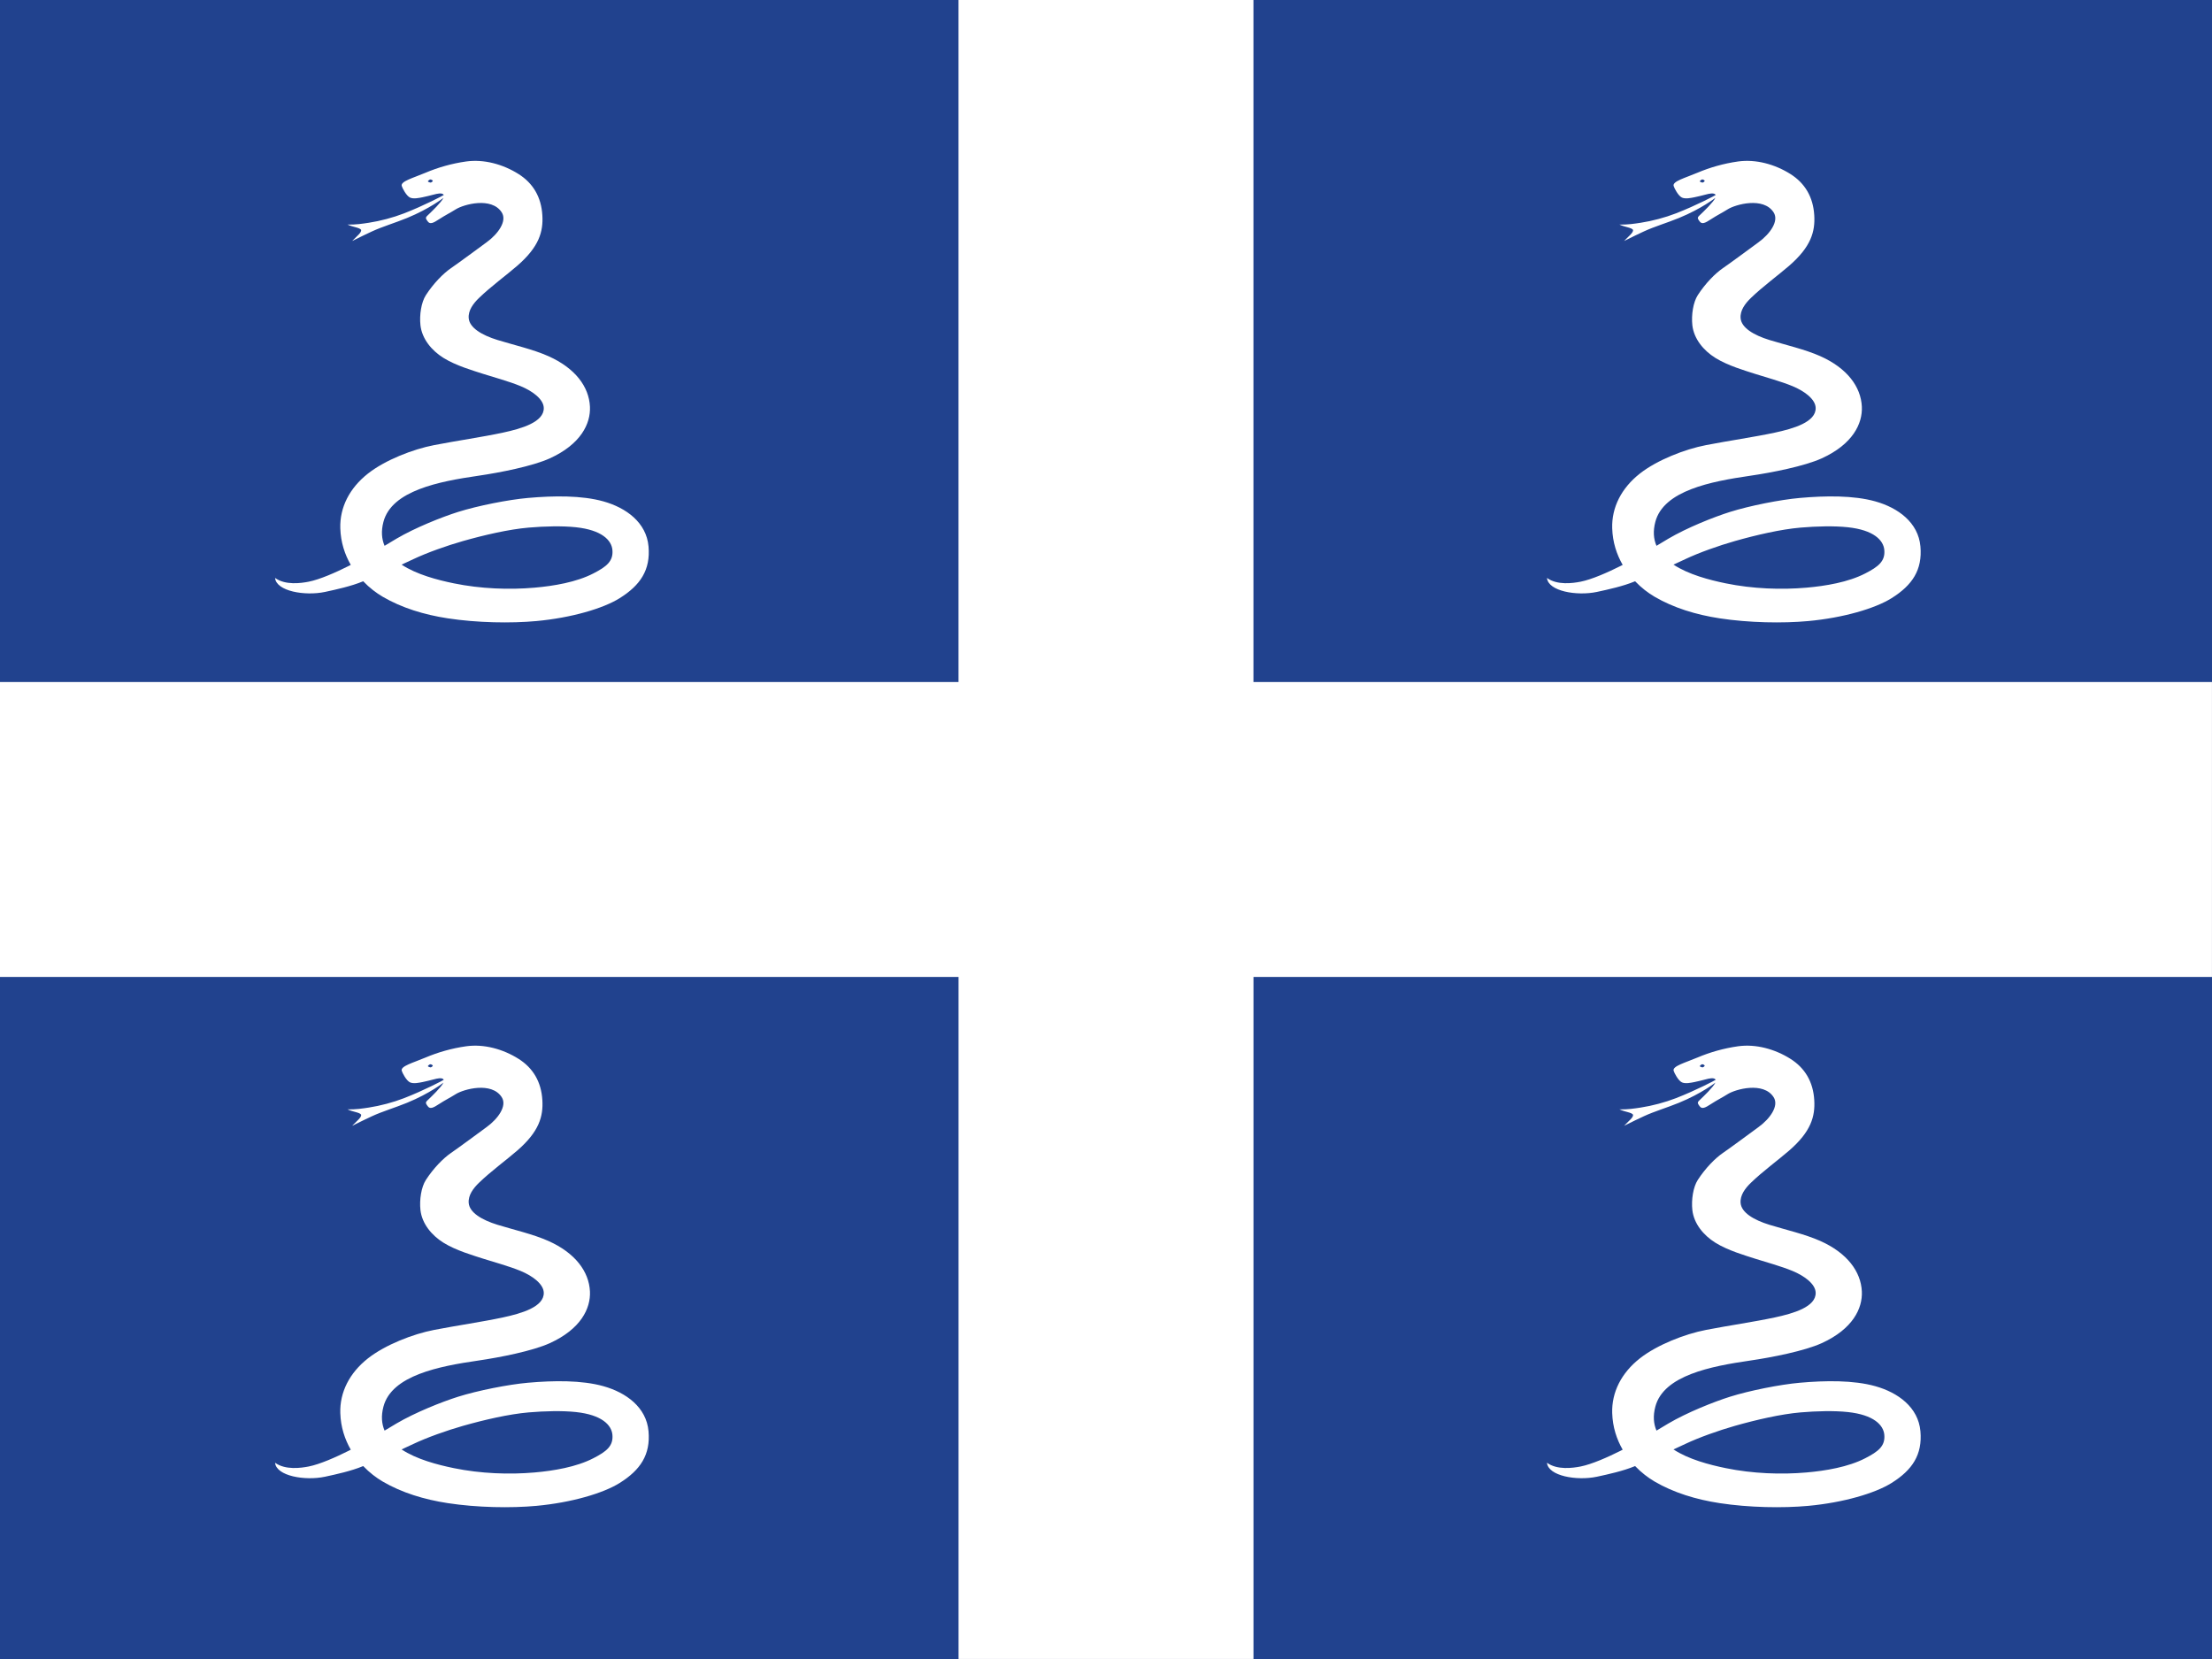 <svg viewBox="0 0 640 480" xmlns="http://www.w3.org/2000/svg"><path d="m0 0h640v480h-640z" fill="#21428e"/><g fill="#fff"><path d="m277.33 197.33v-197.33h85.33v197.33h277.33v85.33h-277.32v197.33h-85.33v-197.33h-277.34v-85.33z"/><path d="m105.08 168.17c1.82 1.91 3.81 3.41 5.67 4.5 5.49 3.2 11.93 5.18 18.79 6.23 8.47 1.3 18.28 1.47 25.67.79 10.12-.94 19.3-3.63 24.08-6.62 6.03-3.77 8.94-8.2 8.35-14.96-.61-6.95-6.49-11.2-13.04-13.04-6.3-1.77-14.42-1.66-21.84-1-5.69.5-14.53 2.26-20.2 4.04-4.74 1.49-12.45 4.57-17.85 7.75-1.11.65-2.25 1.35-3.44 2.06-.84-1.96-1.04-4.25-.33-6.93 2.38-9.05 16.08-11.69 27.38-13.33 6.33-.92 15.78-2.78 20.75-5.04 8.97-4.08 11.85-10.03 11.62-14.96-.27-5.75-4.23-11.14-12.04-14.62-4.4-1.96-10.09-3.25-14.7-4.67-4.55-1.4-8.12-3.54-8.34-6.32-.18-2.25 1.32-4.24 2.99-5.85 3.37-3.26 7.96-6.62 11.05-9.3 6.38-5.53 7.55-9.92 7.27-14.61-.31-5.3-2.71-9.3-6.88-11.93-4.51-2.85-10.06-4.36-15.17-3.64-4.18.59-8.16 1.74-11.73 3.25-3.66 1.54-7.25 2.48-6.91 3.81.16.63 1.36 2.92 2.42 3.39 1.05.46 2.6.09 3.62-.1.74-.14 2.25-.52 3.26-.78.92-.24 2.42-.64 2.88.12.03.05-5.68 3.06-11.5 5.32-3.17 1.23-6.88 2.21-10.2 2.72-1.91.29-3.71.57-6.15.53 1.66.78 3.44.83 3.93 1.53.15.78-1.24 1.8-2.6 3.22 2.43-1.21 4.34-2.13 5.73-2.77 3-1.39 6.76-2.5 10.15-3.89 6.65-2.72 10.56-5.86 10.54-5.83-.34.69-1.14 1.61-2.06 2.59-.85.91-1.94 1.93-2.66 2.63-.66.64-.25.98.13 1.55.68 1.03 1.7.48 3.32-.58 1.63-1.07 3.39-1.95 4.82-2.86 2.3-1.45 10.37-3.68 13.3.87 1.64 2.54-1.08 6.27-4.37 8.66-2.3 1.67-7.76 5.74-10.31 7.49-2.18 1.49-5.05 4.38-7.27 7.82-1.32 2.05-1.89 5.7-1.56 8.7.44 3.89 3.18 7.27 6.64 9.43 3.63 2.27 8.7 3.72 11.5 4.63 2.78.89 7.53 2.18 10.83 3.55 3.42 1.41 6.63 3.76 6.71 6.28.13 4.11-6.4 6.01-11.8 7.17-5.92 1.27-13.36 2.34-19.95 3.62-6.06 1.17-14.11 4.29-19.12 8.23-5.38 4.23-8.18 9.84-8 15.81.12 4.08 1.31 7.62 3.03 10.61-.18.09-.36.19-.54.28-3.76 1.89-8.42 3.95-11.63 4.58-2.27.45-6.77 1.07-9.73-1.08.33 3.83 8.62 5.28 14.45 4.04 3.3-.71 7.55-1.64 10.94-3.04.03-.01.06-.03.09-.04zm11.12-4.8c4.33 2.85 10.33 4.43 15.12 5.41 7.75 1.59 16.04 1.89 23.34 1.25 5.5-.48 12.09-1.57 17.02-4.12 3.78-1.95 5.8-3.51 5.51-6.78-.25-2.84-3.08-5.78-10.55-6.58-3.91-.42-9.01-.3-13.67.1-5.72.49-12.84 2.14-19.04 3.9-4.64 1.32-10.37 3.35-14.33 5.23-1.15.54-2.28 1.07-3.4 1.58zm9.02-111.07c.05.12-.34.49-.6.52-.22.03-.82-.24-.82-.34 0-.15.46-.51.64-.55.32-.06.72.24.78.37z" fill-rule="evenodd"/><path d="m473.08 168.17c1.82 1.91 3.81 3.41 5.67 4.5 5.49 3.2 11.93 5.18 18.79 6.23 8.47 1.3 18.28 1.47 25.67.79 10.12-.94 19.3-3.63 24.08-6.62 6.03-3.77 8.94-8.2 8.35-14.96-.61-6.95-6.49-11.2-13.04-13.04-6.3-1.77-14.42-1.66-21.84-1-5.69.5-14.53 2.26-20.2 4.04-4.74 1.49-12.45 4.57-17.85 7.75-1.11.65-2.25 1.35-3.44 2.06-.84-1.96-1.04-4.25-.33-6.93 2.38-9.05 16.08-11.69 27.38-13.33 6.33-.92 15.78-2.78 20.75-5.04 8.97-4.08 11.85-10.03 11.62-14.96-.27-5.75-4.23-11.14-12.04-14.62-4.4-1.96-10.09-3.25-14.7-4.67-4.55-1.4-8.12-3.54-8.34-6.32-.18-2.25 1.32-4.24 2.99-5.85 3.37-3.26 7.96-6.62 11.05-9.3 6.38-5.53 7.55-9.92 7.27-14.61-.31-5.3-2.71-9.3-6.88-11.93-4.51-2.85-10.06-4.36-15.17-3.64-4.18.59-8.16 1.74-11.73 3.25-3.66 1.54-7.25 2.48-6.91 3.81.16.63 1.36 2.92 2.42 3.39 1.05.46 2.6.09 3.62-.1.74-.14 2.25-.52 3.26-.78.92-.24 2.42-.64 2.88.12.03.05-5.68 3.06-11.5 5.32-3.17 1.23-6.88 2.21-10.2 2.72-1.91.29-3.71.57-6.15.53 1.66.78 3.44.83 3.93 1.53.15.78-1.24 1.8-2.6 3.22 2.43-1.21 4.34-2.13 5.73-2.77 3-1.39 6.76-2.5 10.15-3.89 6.65-2.72 10.56-5.86 10.54-5.83-.34.69-1.14 1.61-2.06 2.59-.85.91-1.94 1.93-2.66 2.63-.66.64-.25.98.13 1.55.68 1.03 1.7.48 3.32-.58 1.63-1.07 3.39-1.95 4.82-2.86 2.3-1.45 10.37-3.68 13.3.87 1.64 2.54-1.08 6.27-4.37 8.66-2.3 1.67-7.76 5.74-10.31 7.49-2.18 1.49-5.05 4.38-7.27 7.82-1.32 2.05-1.89 5.7-1.56 8.7.44 3.89 3.18 7.27 6.64 9.43 3.63 2.27 8.7 3.72 11.5 4.63 2.78.89 7.53 2.18 10.83 3.55 3.42 1.41 6.63 3.76 6.71 6.28.13 4.11-6.4 6.01-11.8 7.17-5.92 1.27-13.36 2.34-19.95 3.62-6.06 1.17-14.11 4.29-19.12 8.23-5.38 4.23-8.18 9.84-8 15.81.12 4.08 1.31 7.62 3.03 10.61-.18.09-.36.19-.54.28-3.76 1.89-8.42 3.95-11.63 4.58-2.27.45-6.77 1.07-9.73-1.08.33 3.83 8.62 5.28 14.45 4.04 3.3-.71 7.55-1.64 10.94-3.04.03-.01.06-.03.09-.04zm11.12-4.8c4.33 2.85 10.33 4.43 15.12 5.41 7.75 1.59 16.04 1.89 23.34 1.25 5.5-.48 12.09-1.57 17.02-4.12 3.78-1.95 5.8-3.51 5.51-6.78-.25-2.84-3.08-5.78-10.55-6.58-3.91-.42-9.01-.3-13.67.1-5.72.49-12.84 2.14-19.04 3.9-4.64 1.32-10.37 3.35-14.33 5.23-1.15.54-2.28 1.07-3.4 1.58zm9.02-111.07c.05.12-.34.49-.6.52-.22.03-.82-.24-.82-.34 0-.15.46-.51.64-.55.32-.06.72.24.78.37z" fill-rule="evenodd"/><path d="m105.08 424.17c1.82 1.91 3.81 3.41 5.67 4.5 5.49 3.2 11.93 5.18 18.79 6.23 8.47 1.3 18.28 1.47 25.67.79 10.12-.94 19.3-3.63 24.08-6.62 6.03-3.77 8.94-8.2 8.35-14.96-.61-6.95-6.49-11.2-13.04-13.04-6.3-1.77-14.42-1.66-21.84-1-5.69.5-14.53 2.26-20.2 4.04-4.74 1.49-12.45 4.57-17.85 7.75-1.11.65-2.25 1.35-3.44 2.06-.84-1.96-1.04-4.25-.33-6.93 2.38-9.05 16.08-11.69 27.38-13.33 6.33-.92 15.78-2.78 20.75-5.04 8.97-4.08 11.85-10.03 11.62-14.96-.27-5.75-4.23-11.14-12.04-14.62-4.4-1.96-10.09-3.25-14.7-4.67-4.55-1.4-8.12-3.54-8.34-6.32-.18-2.25 1.32-4.24 2.99-5.85 3.37-3.26 7.96-6.62 11.05-9.3 6.38-5.53 7.55-9.92 7.27-14.61-.31-5.3-2.71-9.3-6.88-11.93-4.51-2.85-10.06-4.36-15.17-3.64-4.18.59-8.16 1.74-11.73 3.25-3.66 1.54-7.25 2.48-6.91 3.81.16.63 1.36 2.92 2.42 3.39 1.05.46 2.6.09 3.62-.1.74-.14 2.25-.52 3.26-.78.92-.24 2.42-.64 2.88.12.03.05-5.68 3.06-11.5 5.32-3.17 1.23-6.88 2.21-10.2 2.72-1.91.29-3.71.57-6.15.53 1.66.78 3.44.83 3.93 1.53.15.78-1.24 1.8-2.6 3.22 2.43-1.21 4.34-2.13 5.73-2.77 3-1.39 6.76-2.5 10.15-3.89 6.65-2.72 10.56-5.86 10.54-5.83-.34.69-1.14 1.61-2.06 2.59-.85.91-1.94 1.93-2.66 2.63-.66.64-.25.98.13 1.55.68 1.03 1.7.48 3.32-.58 1.63-1.07 3.39-1.95 4.82-2.86 2.3-1.45 10.37-3.68 13.3.87 1.64 2.54-1.08 6.27-4.37 8.66-2.3 1.67-7.76 5.74-10.31 7.49-2.18 1.49-5.05 4.38-7.27 7.82-1.32 2.05-1.89 5.7-1.56 8.7.44 3.89 3.18 7.27 6.64 9.43 3.63 2.27 8.7 3.72 11.5 4.63 2.78.89 7.53 2.18 10.83 3.55 3.42 1.41 6.63 3.76 6.71 6.28.13 4.11-6.4 6.01-11.8 7.17-5.92 1.27-13.36 2.34-19.95 3.62-6.06 1.17-14.11 4.29-19.12 8.23-5.38 4.23-8.18 9.84-8 15.81.12 4.08 1.31 7.62 3.03 10.61-.18.09-.36.19-.54.28-3.76 1.89-8.42 3.95-11.63 4.58-2.27.45-6.77 1.07-9.73-1.08.33 3.83 8.62 5.28 14.45 4.04 3.3-.71 7.55-1.64 10.94-3.04.03-.01.06-.03.09-.04zm11.12-4.8c4.33 2.85 10.33 4.43 15.12 5.41 7.75 1.59 16.04 1.89 23.34 1.25 5.5-.48 12.09-1.57 17.02-4.12 3.78-1.95 5.8-3.51 5.51-6.78-.25-2.84-3.08-5.78-10.55-6.58-3.91-.42-9.01-.3-13.67.1-5.72.49-12.84 2.14-19.04 3.9-4.64 1.32-10.37 3.35-14.33 5.23-1.15.54-2.28 1.07-3.4 1.58zm9.02-111.07c.05.12-.34.49-.6.52-.22.03-.82-.24-.82-.34 0-.15.46-.51.64-.55.32-.06.72.24.78.37z" fill-rule="evenodd"/><path d="m473.08 424.17c1.82 1.91 3.81 3.41 5.67 4.5 5.49 3.2 11.93 5.18 18.79 6.23 8.47 1.3 18.28 1.47 25.67.79 10.12-.94 19.3-3.63 24.08-6.62 6.03-3.77 8.94-8.2 8.35-14.96-.61-6.95-6.49-11.2-13.04-13.04-6.3-1.77-14.42-1.66-21.84-1-5.69.5-14.53 2.26-20.2 4.04-4.74 1.49-12.45 4.57-17.85 7.75-1.11.65-2.25 1.35-3.44 2.06-.84-1.96-1.04-4.25-.33-6.93 2.38-9.05 16.08-11.69 27.38-13.33 6.33-.92 15.78-2.78 20.75-5.04 8.97-4.08 11.85-10.03 11.62-14.96-.27-5.75-4.23-11.14-12.04-14.62-4.4-1.96-10.09-3.25-14.7-4.67-4.55-1.4-8.12-3.54-8.34-6.32-.18-2.25 1.32-4.24 2.99-5.85 3.37-3.26 7.96-6.62 11.05-9.3 6.38-5.53 7.55-9.92 7.27-14.61-.31-5.3-2.71-9.3-6.88-11.93-4.51-2.85-10.06-4.36-15.17-3.64-4.18.59-8.16 1.74-11.73 3.25-3.66 1.54-7.25 2.48-6.91 3.81.16.63 1.36 2.92 2.42 3.39 1.05.46 2.6.09 3.62-.1.74-.14 2.25-.52 3.26-.78.92-.24 2.42-.64 2.88.12.03.05-5.68 3.06-11.5 5.32-3.17 1.23-6.88 2.21-10.2 2.72-1.91.29-3.71.57-6.15.53 1.66.78 3.44.83 3.93 1.53.15.78-1.24 1.8-2.6 3.22 2.43-1.21 4.34-2.13 5.73-2.77 3-1.39 6.76-2.5 10.15-3.89 6.65-2.72 10.56-5.86 10.54-5.83-.34.69-1.14 1.61-2.06 2.59-.85.91-1.94 1.93-2.66 2.63-.66.64-.25.98.13 1.55.68 1.03 1.7.48 3.32-.58 1.63-1.07 3.39-1.95 4.82-2.86 2.3-1.45 10.37-3.68 13.3.87 1.64 2.54-1.08 6.27-4.37 8.66-2.3 1.67-7.76 5.74-10.31 7.49-2.18 1.49-5.05 4.38-7.27 7.82-1.32 2.05-1.89 5.7-1.56 8.7.44 3.89 3.18 7.27 6.64 9.43 3.63 2.27 8.7 3.72 11.5 4.63 2.78.89 7.53 2.18 10.83 3.55 3.42 1.41 6.63 3.76 6.71 6.28.13 4.11-6.4 6.01-11.8 7.17-5.92 1.27-13.36 2.34-19.95 3.62-6.06 1.17-14.11 4.29-19.12 8.23-5.38 4.23-8.18 9.84-8 15.81.12 4.08 1.31 7.62 3.03 10.61-.18.09-.36.19-.54.28-3.76 1.89-8.42 3.95-11.63 4.58-2.27.45-6.77 1.07-9.73-1.08.33 3.83 8.62 5.28 14.45 4.04 3.3-.71 7.55-1.64 10.94-3.04.03-.01.06-.03.09-.04zm11.12-4.8c4.33 2.85 10.33 4.43 15.12 5.41 7.75 1.59 16.04 1.89 23.34 1.25 5.5-.48 12.09-1.57 17.02-4.12 3.78-1.95 5.8-3.51 5.51-6.78-.25-2.84-3.08-5.78-10.55-6.58-3.91-.42-9.01-.3-13.67.1-5.72.49-12.84 2.14-19.04 3.9-4.64 1.32-10.37 3.35-14.33 5.23-1.15.54-2.28 1.07-3.4 1.58zm9.02-111.07c.05.12-.34.49-.6.52-.22.03-.82-.24-.82-.34 0-.15.46-.51.64-.55.32-.06.72.24.78.37z" fill-rule="evenodd"/></g></svg>
